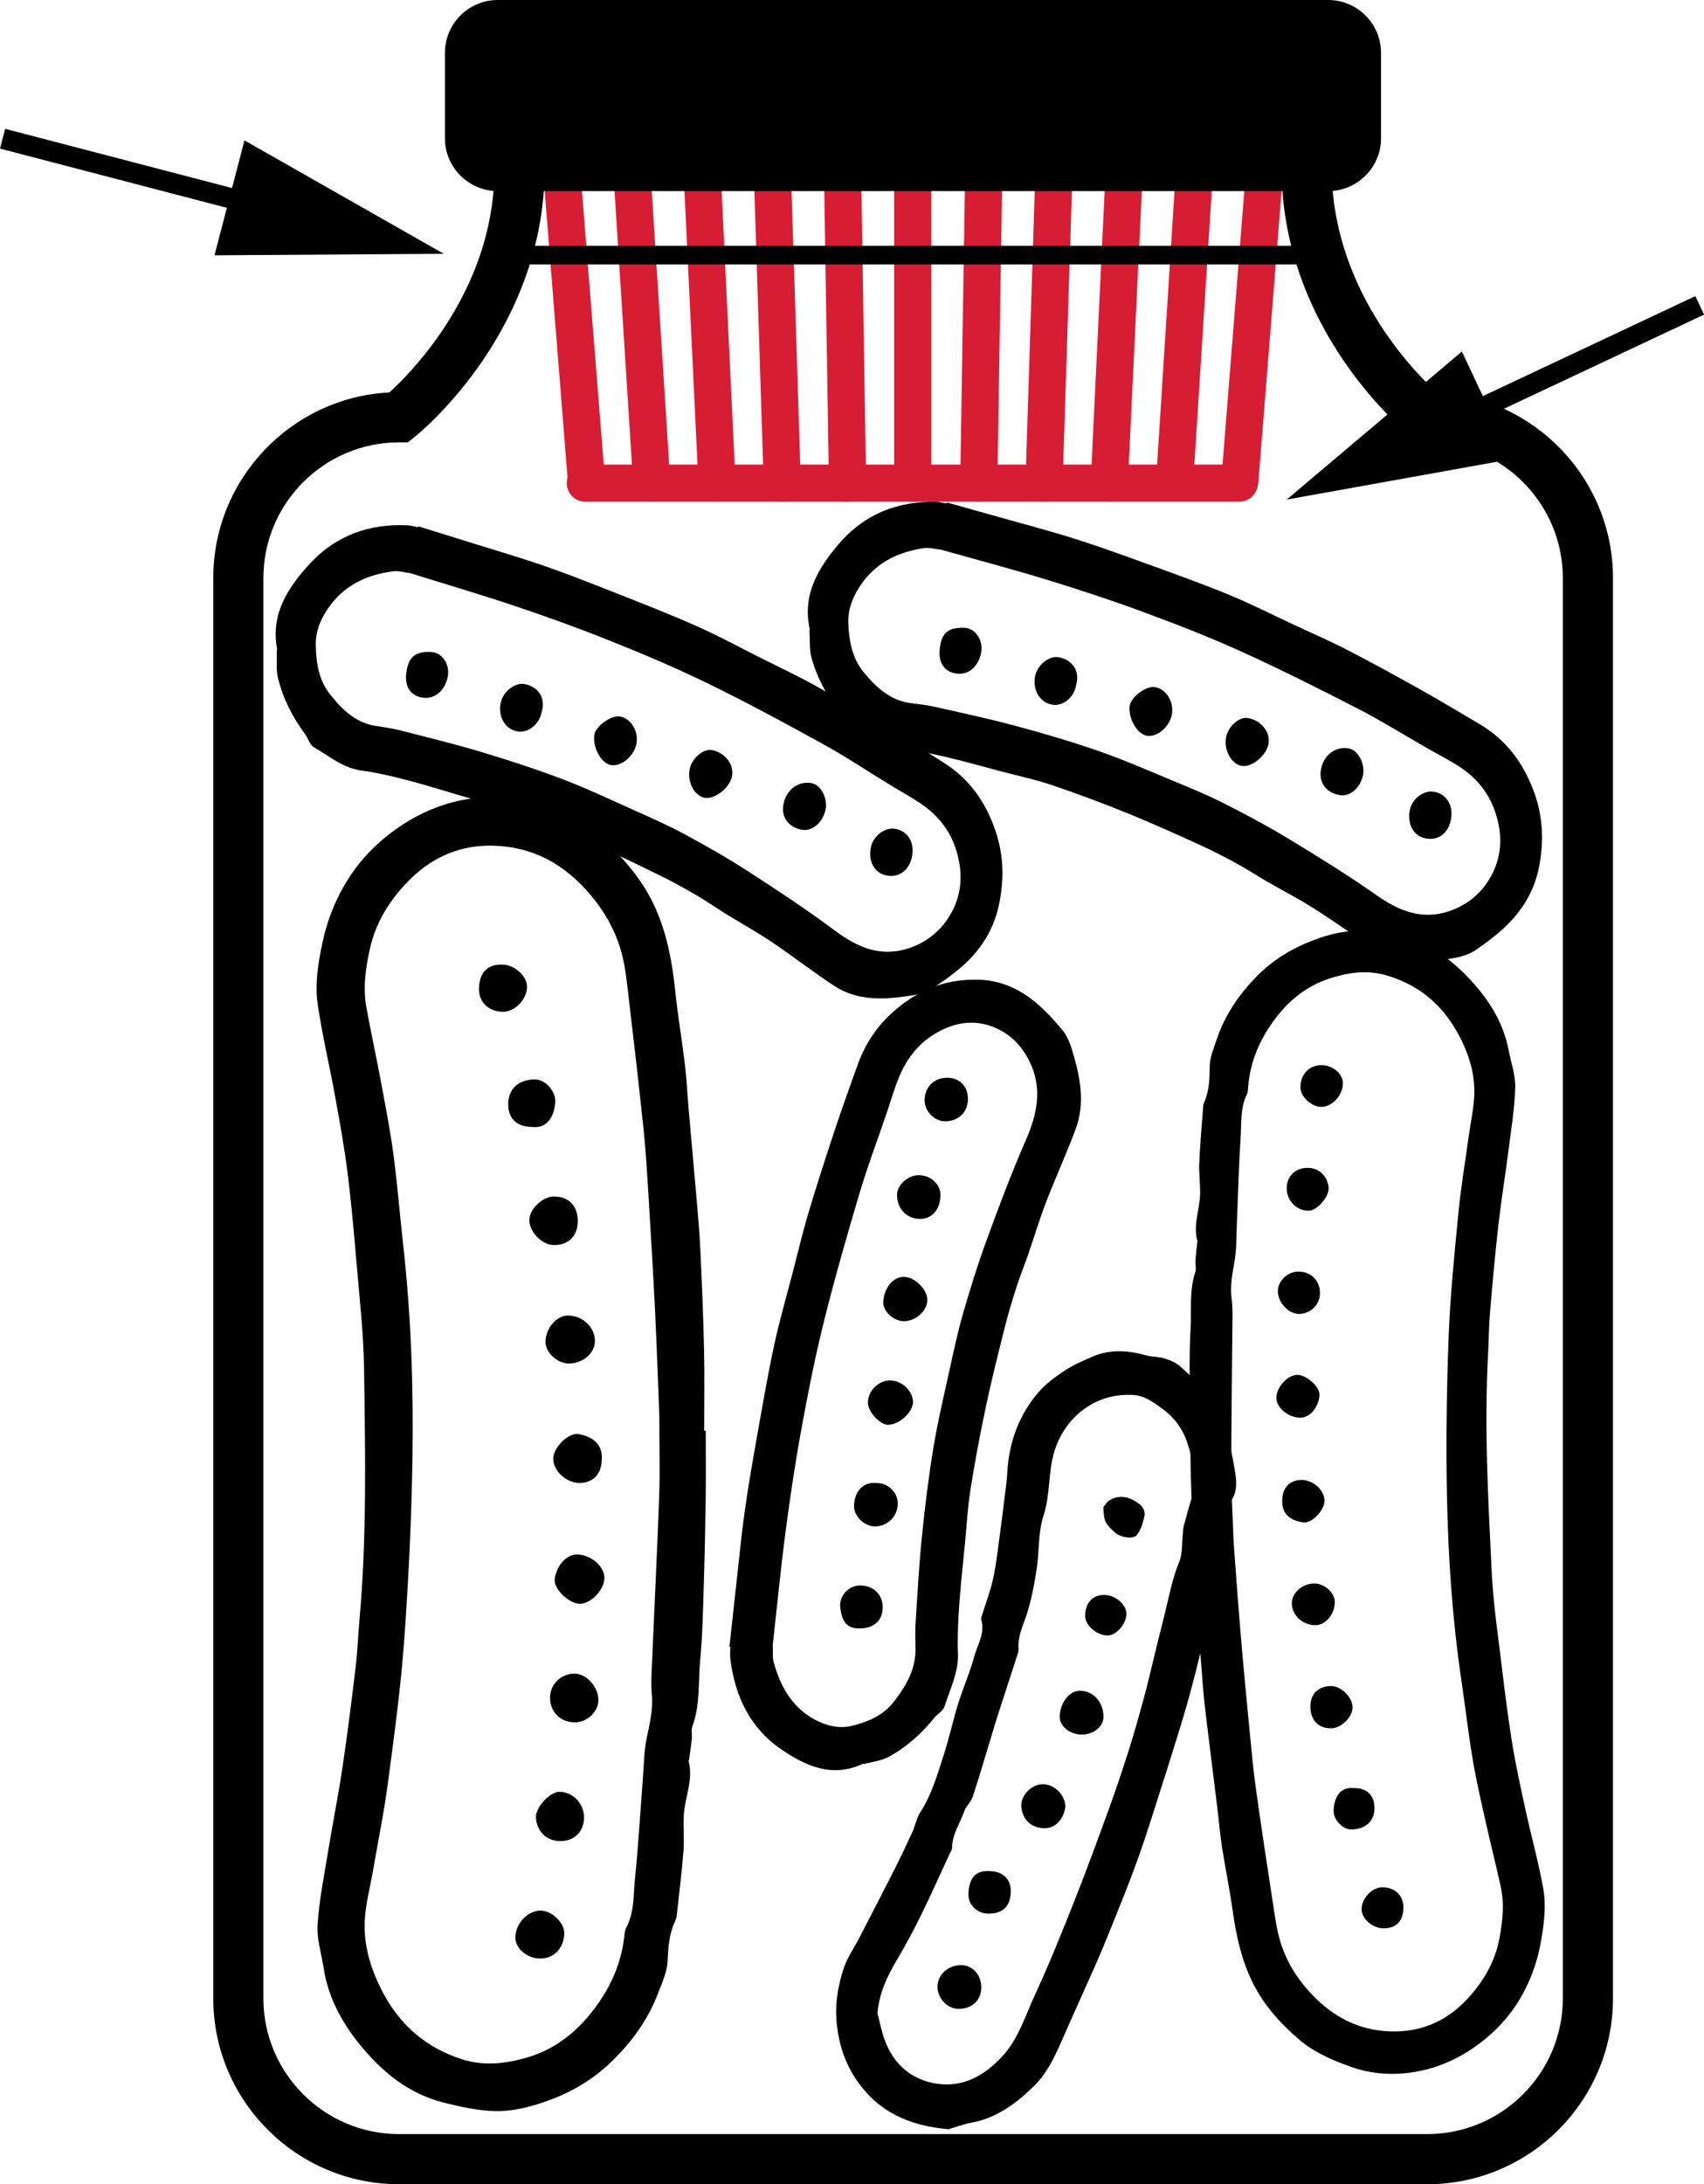 <?xml version="1.0" encoding="UTF-8"?><svg xmlns="http://www.w3.org/2000/svg" viewBox="0 0 917.48 1175.61"><defs><style>.e{fill:#d71d34;}.f{fill:none;}</style></defs><g id="a"/><g id="b"><g id="c"><g id="d"><g><path class="e" d="M667.22,270.04H315.15c-5.52,0-10-4.48-10-10s4.48-10,10-10h352.07c5.52,0,10,4.48,10,10s-4.48,10-10,10Z"/><path class="e" d="M491.46,270.04c-5.52,0-10-4.48-10-10V42.28c0-5.52,4.48-10,10-10s10,4.48,10,10v217.76c0,5.53-4.48,10-10,10Z"/><g><line class="f" x1="456.32" y1="260.03" x2="452.86" y2="42.3"/><path class="e" d="M456.32,270.03c-5.45,0-9.91-4.37-10-9.84l-3.46-217.73c-.09-5.52,4.32-10.07,9.84-10.16h.16c5.45,0,9.91,4.37,10,9.84l3.46,217.73c.09,5.52-4.32,10.07-9.84,10.16h-.16Z"/></g><g><line class="f" x1="421.18" y1="259.98" x2="414.26" y2="42.35"/><path class="e" d="M421.18,269.98c-5.38,0-9.82-4.27-9.99-9.68l-6.92-217.63c-.18-5.52,4.16-10.14,9.68-10.31,5.55-.16,10.14,4.16,10.31,9.68l6.92,217.63c.18,5.52-4.16,10.14-9.68,10.31h-.32Z"/></g><g><line class="f" x1="386.04" y1="259.89" x2="375.65" y2="42.43"/><path class="e" d="M386.03,269.89c-5.3,0-9.73-4.17-9.98-9.52l-10.38-217.46c-.26-5.52,4-10.2,9.51-10.46,5.55-.26,10.2,4,10.46,9.51l10.38,217.46c.26,5.52-4,10.2-9.51,10.46-.16,.01-.32,.01-.48,.01Z"/></g><g><line class="f" x1="350.9" y1="259.78" x2="337.05" y2="42.55"/><path class="e" d="M350.89,269.78c-5.23,0-9.63-4.07-9.97-9.36l-13.84-217.23c-.35-5.51,3.83-10.26,9.34-10.62,5.5-.34,10.26,3.83,10.62,9.34l13.84,217.23c.35,5.51-3.83,10.26-9.34,10.62-.22,.01-.44,.02-.65,.02Z"/></g><g><line class="f" x1="315.75" y1="258.88" x2="298.46" y2="41.94"/><path class="e" d="M315.74,268.88c-5.16,0-9.54-3.97-9.96-9.21l-17.29-216.94c-.44-5.51,3.67-10.32,9.17-10.76,5.5-.45,10.32,3.67,10.76,9.17l17.29,216.94c.44,5.51-3.67,10.32-9.17,10.76-.26,.03-.53,.04-.8,.04Z"/></g><g><line class="f" x1="527" y1="260.03" x2="530.46" y2="42.3"/><path class="e" d="M527,270.03h-.16c-5.52-.09-9.93-4.64-9.84-10.16l3.46-217.73c.09-5.47,4.55-9.84,10-9.84h.16c5.52,.09,9.93,4.64,9.84,10.16l-3.46,217.73c-.09,5.46-4.55,9.84-10,9.84Z"/></g><g><line class="f" x1="562.14" y1="259.98" x2="569.06" y2="42.35"/><path class="e" d="M562.14,269.98h-.32c-5.52-.18-9.85-4.79-9.68-10.31l6.92-217.63c.17-5.52,4.81-9.82,10.31-9.68,5.52,.18,9.85,4.79,9.68,10.31l-6.92,217.63c-.17,5.41-4.61,9.68-9.99,9.68Z"/></g><g><line class="f" x1="597.28" y1="259.89" x2="607.66" y2="42.43"/><path class="e" d="M597.28,269.89c-.16,0-.32,0-.48-.01-5.52-.26-9.78-4.95-9.51-10.46l10.38-217.46c.26-5.52,4.95-9.78,10.46-9.51,5.52,.26,9.78,4.95,9.51,10.46l-10.38,217.46c-.25,5.36-4.67,9.52-9.98,9.52Z"/></g><g><line class="f" x1="632.42" y1="259.78" x2="646.26" y2="42.55"/><path class="e" d="M632.43,269.78c-.21,0-.43-.01-.65-.02-5.51-.35-9.7-5.1-9.34-10.62l13.84-217.23c.35-5.51,5.11-9.69,10.62-9.34s9.7,5.1,9.34,10.62l-13.84,217.23c-.34,5.29-4.74,9.36-9.97,9.36Z"/></g><g><line class="f" x1="667.56" y1="258.88" x2="684.86" y2="41.94"/><path class="e" d="M667.58,268.88c-.27,0-.54-.01-.81-.03-5.5-.44-9.61-5.26-9.17-10.76l17.29-216.94c.44-5.5,5.25-9.61,10.76-9.17,5.5,.44,9.61,5.26,9.17,10.76l-17.29,216.94c-.41,5.23-4.79,9.2-9.95,9.2Z"/></g></g><g><path d="M379.99,770.03c0,12.13,.13,24.26-.03,36.38-.22,15.86-.55,31.72-1.05,47.57-.42,13.15-.66,26.34-1.9,39.43-1.13,11.91,.1,24.12-4.21,35.7-.76,2.04-.06,4.58-.3,6.86-.39,3.75-1,7.47-1.52,11.2-.04,.3-.24,.62-.17,.89,2.58,10.06-2.15,19.43-2.66,29.17-.33,6.37,.36,12.8-.15,19.14-.93,11.69-2.4,23.34-3.68,35-.1,.88-.4,1.78-.79,2.58-3.3,6.89-3.74,14.15-4.09,21.71-.27,5.83-3.03,11.64-5.17,17.28-5.53,14.56-14.7,26.87-25.79,37.41-9.32,8.86-20.31,15.46-32.66,19.99-9.68,3.55-19.49,6.16-29.54,5.88-9.08-.25-18.23-2.26-27.1-4.47-19.21-4.78-33.84-16.82-45.93-31.92-9.48-11.84-16.61-25.11-18.97-40.46-1.2-7.8-3.77-15.68-3.29-23.37,.82-13,3.43-25.91,5.54-38.81,2.51-15.33,5.57-30.56,7.87-45.92,2.68-17.92,4.92-35.9,7.07-53.89,1.02-8.49,1.32-17.06,2.08-25.58,4.02-44.97,3.11-90.06,2.47-135.1-.28-19.36-2.52-38.71-4.15-58.04-1.36-16.11-2.79-32.23-4.84-48.26-1.75-13.73-4.25-27.37-6.73-40.99-2.97-16.3-6.85-32.46-9.24-48.85-1.62-11.04,.23-22.2,2.56-33.18,2.72-12.84,7.67-24.9,14.74-35.66,7.55-11.49,17.55-20.95,29.37-28.48,13.42-8.55,28.07-13.36,43.6-14.19,10.75-.57,21.62,.9,32.11,5.04,11.45,4.52,22.48,9.64,31.54,17.92,11.49,10.5,21.45,22.27,27.95,36.85,6.43,14.42,9.07,29.52,10.69,45.03,1.37,13.16,3.63,26.22,5.19,39.36,.96,8.03,1.31,16.13,2.01,24.19,1.45,16.56,2.99,33.11,4.4,49.67,.73,8.52,1.48,17.04,1.87,25.58,.81,17.89,1.6,35.79,1.99,53.7,.32,14.54,.07,29.1,.07,43.64,.27,0,.56,0,.84,0Zm-24.99-8.06c-.6-14.97-1.29-35.83-2.31-56.67-1.02-20.99-2.31-41.96-3.6-62.93-.71-11.48-1.37-22.98-2.56-34.41-2.44-23.32-5.14-46.62-7.91-69.91-1.01-8.51-1.75-17.17-3.99-25.38-3.51-12.83-10.2-24.04-19.3-33.98-11.49-12.53-25.06-20.63-41.92-22.9-21.66-2.91-40.11,3.99-54.86,19.76-9.19,9.83-16.26,21.13-19.32,34.84-2.38,10.65-3.9,21.14-1.94,31.87,2.47,13.55,5.41,27.01,7.93,40.55,2.38,12.8,4.91,25.59,6.61,38.49,2.17,16.41,3.49,32.94,5.32,49.4,4.19,37.58,5.49,75.34,4.94,113.08-.48,32.94-2.07,65.91-4.44,98.77-1.85,25.63-5.35,51.17-8.73,76.67-2.13,16.09-5.4,32.02-8.17,48.03-1.51,8.74-3.87,17.44-4.34,26.24-.75,14.06,3.51,27.28,10.1,39.56,9.27,17.29,23.12,29.08,42,35.22,12.18,3.96,24.11,2.4,35.55-.96,13.42-3.94,24.6-12.1,33.66-23.25,9.96-12.27,16.54-25.77,18.39-41.54,.19-1.67,.27-3.5,1.03-4.92,4.45-8.31,3.85-17.57,4.75-26.44,1.81-17.77,2.82-35.62,4.22-53.44,.6-7.64,.62-15.43,2.21-22.87,1.64-7.67,3.4-15.14,2.62-23.06-.37-3.8-.28-7.67-.12-11.5,1.36-31.7,2.93-63.39,4.11-95.1,.45-12.44,.07-24.89,.07-43.22Z"/><path d="M314.47,978.27c-.02,7.43-5.18,12.66-12.68,12.65-8.51-.02-12.85-6.37-13.24-12.51-.35-5.59,7.51-13.97,12.51-14,7.38-.05,13.43,6.21,13.41,13.86Z"/><path d="M323.99,785.96c-.2,7.62-5.04,12.41-12.34,12.19-7.08-.21-13.92-6.77-13.78-13.22,.13-5.86,8.17-14.06,13.68-13.07,6.92,1.26,13.29,5.01,12.44,14.1Z"/><path d="M311.09,657.44c-.09,7.96-5.17,12.87-13.1,12.66-6.33-.16-13.1-7.22-13-13.55,.1-5.83,7.21-12.57,13.27-12.57,8.05,0,12.93,5.12,12.83,13.46Z"/><path d="M310.53,836.63c7.62,.06,15.07,6.47,14.9,12.82-.17,6.36-7.4,13.83-13.28,13.73-5.79-.1-14.12-7.88-13.46-13.26,.82-6.64,5.71-13.12,11.84-13.29Z"/><path d="M309.19,927c-7.76-.21-13.14-5.8-13.02-13.53,.11-7.22,6.21-12.93,13.51-12.66,6.48,.24,12.76,7.57,12.49,14.57-.24,6.3-6.39,11.8-12.98,11.62Z"/><path d="M290.65,1054.12c-6.99-.12-13.24-5.5-13.18-11.38,.07-7.5,6.87-14.62,13.78-14.42,6.11,.17,12.76,6.73,12.58,12.39-.26,8.02-5.68,13.53-13.18,13.41Z"/><path d="M306.23,733.88c-6.2-.05-12.57-5.98-12.52-11.66,.07-7.3,5.94-14.19,12.06-14.17,8.11,.03,14.77,6.48,14.54,14.07-.2,6.37-6.71,11.81-14.08,11.76Z"/><path d="M286.33,606.54c-8.09-.07-12.72-4.53-12.7-12.23,.02-8.31,5.65-13.44,14.61-13.32,5.34,.07,11.1,6.26,10.73,12.15-.47,7.26-4.07,14.55-12.64,13.4Z"/><path d="M257.9,531.6c.37-8.45,4.86-12.76,12.92-12.41,6.68,.28,13.21,6.5,12.96,12.33-.3,6.86-7.08,13.4-13.51,13.05-7.75-.42-12.69-5.6-12.37-12.97Z"/></g><g><path d="M642.19,823.09c-.37-10.55-.85-21.09-1.08-31.64-.3-13.8-.49-27.6-.54-41.4-.04-11.45-.23-22.93,.45-34.35,.62-10.39-.82-20.98,2.58-31.18,.6-1.79-.08-3.98,.05-5.97,.23-3.27,.64-6.53,.98-9.79,.03-.26,.19-.55,.12-.78-2.55-8.66,1.28-16.96,1.42-25.45,.1-5.55-.7-11.12-.46-16.65,.45-10.2,1.37-20.37,2.13-30.55,.06-.77,.3-1.56,.61-2.27,2.66-6.09,2.82-12.42,2.89-19,.06-5.08,2.28-10.22,3.97-15.19,4.36-12.84,11.96-23.82,21.28-33.33,7.83-7.99,17.19-14.07,27.79-18.39,8.31-3.38,16.76-5.96,25.51-6.03,7.9-.06,15.92,1.4,23.71,3.05,16.85,3.57,29.94,13.59,40.92,26.34,8.61,10.01,15.21,21.32,17.74,34.6,1.28,6.74,3.76,13.52,3.57,20.22-.31,11.33-2.19,22.63-3.63,33.92-1.71,13.4-3.91,26.75-5.44,40.17-1.78,15.66-3.18,31.37-4.51,47.08-.63,7.41-.63,14.87-1.03,22.31-2.13,39.23,.04,78.41,1.97,117.56,.83,16.83,3.37,33.59,5.38,50.35,1.67,13.97,3.41,27.94,5.68,41.82,1.94,11.88,4.53,23.67,7.1,35.44,3.08,14.09,6.95,28.02,9.53,42.19,1.74,9.55,.47,19.31-1.21,28.93-1.97,11.25-5.91,21.89-11.73,31.47-6.22,10.23-14.62,18.76-24.67,25.67-11.41,7.85-24,12.49-37.48,13.68-9.33,.83-18.83-.12-28.08-3.39-10.1-3.57-19.84-7.69-27.98-14.61-10.31-8.78-19.33-18.71-25.43-31.18-6.03-12.34-8.79-25.39-10.67-38.83-1.59-11.4-3.95-22.69-5.72-34.07-1.08-6.95-1.63-13.98-2.49-20.97-1.76-14.35-3.61-28.7-5.34-43.05-.89-7.39-1.81-14.78-2.4-22.19-1.25-15.54-2.48-31.08-3.37-46.64-.72-12.64-.94-25.3-1.39-37.95-.23,.03-.48,.04-.73,.05Zm21.99,6.24c.98,13,2.22,31.12,3.74,49.21,1.53,18.22,3.29,36.42,5.05,54.62,.97,9.96,1.89,19.94,3.28,29.85,2.83,20.21,5.89,40.39,9.01,60.55,1.14,7.37,2.04,14.88,4.25,21.94,3.45,11.05,9.6,20.6,17.82,28.95,10.37,10.54,22.42,17.17,37.16,18.62,18.93,1.87,34.76-4.71,47.1-18.87,7.69-8.83,13.49-18.88,15.74-30.89,1.75-9.33,2.74-18.5,.72-27.78-2.56-11.71-5.53-23.32-8.13-35.02-2.46-11.06-5.05-22.1-6.93-33.27-2.39-14.21-4.04-28.54-6.14-42.8-4.79-32.55-7.07-65.34-7.75-98.18-.59-28.66-.21-57.38,.85-86.03,.83-22.35,3.09-44.66,5.25-66.94,1.36-14.06,3.72-28.01,5.64-42.02,1.05-7.65,2.83-15.28,2.98-22.95,.23-12.25-3.88-23.61-9.99-34.09-8.59-14.75-20.99-24.57-37.6-29.33-10.72-3.07-21.04-1.34-30.89,1.93-11.55,3.84-21.02,11.28-28.56,21.26-8.29,10.97-13.6,22.92-14.72,36.69-.12,1.46-.13,3.06-.75,4.31-3.61,7.36-2.81,15.4-3.32,23.14-1.03,15.51-1.37,31.06-2.04,46.6-.29,6.67-.07,13.44-1.23,19.96-1.19,6.72-2.49,13.27-1.58,20.14,.44,3.29,.48,6.66,.46,9.99-.21,27.61-.62,55.22-.67,82.83-.03,10.83,.69,21.64,1.25,37.58Z"/><path d="M692.82,639.98c-.2-6.46,4.12-11.17,10.64-11.39,7.41-.25,11.37,5.15,11.9,10.47,.48,4.85-6.11,12.38-10.45,12.56-6.43,.27-11.88-4.98-12.09-11.64Z"/><path d="M690.41,807.51c-.06-6.64,4-10.94,10.36-10.98,6.16-.04,12.31,5.46,12.39,11.07,.07,5.1-6.68,12.48-11.5,11.78-6.06-.87-11.71-3.94-11.25-11.87Z"/><path d="M705.54,918.88c-.16-6.92,4.11-11.35,11.01-11.42,5.51-.05,11.61,5.88,11.72,11.39,.09,5.08-5.88,11.15-11.16,11.34-7,.24-11.4-4.06-11.57-11.31Z"/><path d="M700.56,763.03c-6.63,.19-13.3-5.16-13.35-10.69-.04-5.54,6.01-12.26,11.13-12.35,5.04-.09,12.52,6.42,12.11,11.12-.5,5.8-4.56,11.58-9.89,11.92Z"/><path d="M698.97,684.4c6.76-.05,11.6,4.64,11.74,11.36,.12,6.28-5.01,11.44-11.37,11.42-5.64-.01-11.32-6.19-11.3-12.28,.02-5.48,5.2-10.45,10.93-10.5Z"/><path d="M711.22,573.29c6.09-.11,11.68,4.38,11.81,9.49,.17,6.52-5.53,12.92-11.54,12.96-5.32,.04-11.3-5.46-11.31-10.39-.03-6.97,4.51-11.94,11.04-12.06Z"/><path d="M707.44,852.26c5.39-.15,11.12,4.81,11.25,9.75,.17,6.35-4.73,12.53-10.06,12.69-7.05,.22-13.04-5.18-13.07-11.79-.03-5.54,5.47-10.47,11.88-10.65Z"/><path d="M728.63,962.38c7.04-.19,11.2,3.55,11.42,10.25,.24,7.22-4.5,11.86-12.3,12.04-4.65,.1-9.85-5.1-9.7-10.23,.19-6.35,3.09-12.8,10.58-12.06Z"/><path d="M755.64,1026.67c-.07,7.36-3.83,11.24-10.86,11.19-5.82-.04-11.69-5.25-11.65-10.33,.05-5.97,5.75-11.87,11.35-11.76,6.76,.13,11.21,4.48,11.16,10.9Z"/></g><g><path d="M392.73,886.3c1.17-10.62,2.32-21.24,3.52-31.85,1.55-13.81,2.85-27.65,4.78-41.4,1.94-13.85,4.38-27.63,6.83-41.4,2.86-16.09,5.64-32.22,9.09-48.19,2.84-13.11,6.61-26.02,9.98-39.02,2.75-10.58,5.24-21.23,8.37-31.7,4.47-14.95,9.28-29.79,14.19-44.6,3.89-11.71,8.09-23.32,12.25-34.94,5.41-15.12,14.77-26.74,28.36-35.65,11.2-7.35,23-10.42,36-10.28,11.65,.13,21.91,4.45,30.78,11.66,5.42,4.41,10.26,9.65,14.78,15,2.42,2.87,4.16,6.61,5.28,10.25,4.42,14.33,7.69,28.94,2.18,43.66-4.94,13.2-10.82,26.05-15.9,39.2-3.48,9.02-6.23,18.32-9.39,27.47-2.16,6.25-4.66,12.39-6.67,18.69-2.32,7.24-4.49,14.54-6.34,21.91-3.54,14.12-7.09,28.25-10.1,42.49-3.09,14.63-5.85,29.35-8.19,44.11-1.5,9.46-2,19.08-2.92,28.63-1.08,11.19-2.36,22.37-3.14,33.59-.6,8.62-1,17.3-.68,25.93,.38,10.3-4.27,19.15-7.17,28.48-.77,2.48-3.9,4.16-5.71,6.4-6.9,8.51-14.97,15.72-24.55,20.9-3.89,2.1-8.67,2.56-13.05,3.75-.39,.11-.86-.02-1.22,.15-16.26,7.37-30.35,.92-43.35-7.93-16.85-11.47-24.96-28.57-27.49-48.53-.28-2.2-.04-4.47-.04-6.7-.16-.04-.32-.06-.48-.08Zm23.36-1.05c.16,3.53-.27,6.75,.54,9.62,3.58,12.66,9.64,23.78,21.59,30.38,6.32,3.49,13.36,5.37,20.49,3.63,8.77-2.15,16.9-5.58,22.8-13.27,6.59-8.58,11.71-17.48,11.43-28.73-.12-4.61-.23-9.24,.06-13.84,.99-15.32,1.83-30.67,3.38-45.94,1.62-15.94,3.54-31.87,6.15-47.67,2.36-14.27,5.72-28.38,8.83-42.52,2.21-10.08,4.35-20.2,7.21-30.1,3.79-13.11,7.84-26.18,12.52-38.98,6.64-18.14,13.42-36.26,21.15-53.95,6.25-14.31,9.26-28.17,1.95-42.87-3.65-7.33-9.04-13.19-16.14-16.81-12.05-6.15-24.01-4.41-35.27,2.59-9.04,5.62-15.08,13.89-18.99,23.64-2.58,6.45-4.5,13.16-6.75,19.75-4.72,13.83-9.92,27.51-14.08,41.51-6.82,22.96-13.46,46-19.25,69.23-4.79,19.21-8.65,38.67-12.2,58.16-3.38,18.51-6.16,37.15-8.6,55.81-2.65,20.21-4.6,40.52-6.82,60.36Z"/><path d="M472.06,798.21c6.03-.09,11.25,4.93,11.31,10.89,.07,6.92-5.32,12.38-12.27,12.44-5.7,.04-11.45-5.48-11.27-11.18,.26-8.04,5.36-13.01,12.23-12.15Z"/><path d="M495.04,656.04c-7.12-.2-12.19-5.75-12.05-13.17,.1-5.32,6.25-10.6,12.08-10.37,6.43,.26,11.45,5.12,11.31,10.95-.19,7.71-4.75,12.77-11.34,12.59Z"/><path d="M479.14,742.96c6.17-.08,12.27,5.49,12.44,11.35,.16,5.56-7.07,12.36-13.36,12.57-4.21,.14-10.73-6.84-10.89-11.66-.23-6.28,5.45-12.18,11.81-12.26Z"/><path d="M509.93,580.08c6.83-.01,11.31,4.64,11.24,11.66-.07,6.91-5.23,11.83-12.36,11.78-5.8-.04-11.04-5.5-10.97-11.43,.09-7.06,5.06-12,12.09-12.01Z"/><path d="M486.43,711.08c-5.44-.13-10.98-5.32-10.84-10.16,.21-7.56,5.3-13.81,11.16-13.71,5.94,.1,12.87,7.17,12.56,12.82-.32,5.88-6.53,11.21-12.88,11.05Z"/><path d="M463.75,876.39c-7.64,.47-10.43-3.26-11.34-11.35-.69-6.17,4.53-11.57,10.4-11.7,7.02-.16,12.21,4.52,12.43,11.18,.24,7.15-4.14,11.67-11.49,11.87Z"/></g><g><path d="M225.25,283.28c9.86,3.06,19.72,6.11,29.57,9.19,12.81,4.01,25.71,7.76,38.39,12.17,12.77,4.43,25.36,9.4,37.93,14.37,14.7,5.81,29.45,11.53,43.9,17.95,11.86,5.28,23.33,11.51,34.96,17.35,9.47,4.75,19.07,9.23,28.35,14.37,13.25,7.34,26.33,15.03,39.35,22.82,10.3,6.16,20.43,12.65,30.58,19.09,13.2,8.37,22.21,20.4,27.68,36.49,4.51,13.27,4.82,26.46,1.8,40.37-2.71,12.48-9.1,22.76-17.94,31.04-5.4,5.06-11.47,9.36-17.58,13.31-3.27,2.11-7.23,3.34-10.94,3.93-14.64,2.31-29.28,3.32-42.09-5.09-11.48-7.55-22.42-16.05-33.83-23.73-7.82-5.27-16.08-9.8-24.09-14.75-5.48-3.38-10.77-7.1-16.33-10.34-6.38-3.72-12.86-7.29-19.47-10.53-12.67-6.2-25.34-12.41-38.24-18.06-13.25-5.81-26.67-11.26-40.22-16.29-8.68-3.22-17.74-5.39-26.63-8.01-10.43-3.07-20.8-6.34-31.31-9.08-8.08-2.11-16.27-4.01-24.56-5.14-9.89-1.34-17.3-7.84-25.54-12.53-2.2-1.25-3.1-4.89-4.83-7.22-6.57-8.85-11.66-18.74-14.46-29.9-1.14-4.54-.52-9.74-.68-14.64-.01-.44,.21-.92,.13-1.33-3.41-18.7,5.86-32.72,17.19-45.17,14.67-16.13,32.77-21.93,52.35-21.24,2.16,.08,4.27,.72,6.4,1.1,.05-.16,.11-.33,.16-.5Zm-4.18,25.26c-3.4-.43-6.37-1.44-9.28-1.06-12.85,1.68-24.8,6.3-33.75,18-4.73,6.19-8.09,13.42-8.01,21.37,.1,9.77,1.56,19.08,7.58,26.73,6.71,8.53,14.05,15.54,24.84,17.15,4.42,.66,8.86,1.32,13.17,2.42,14.38,3.67,28.82,7.18,43.02,11.44,14.83,4.44,29.58,9.22,44.06,14.71,13.08,4.96,25.77,10.97,38.56,16.7,9.11,4.09,18.28,8.1,27.08,12.85,11.65,6.29,23.2,12.86,34.37,20.07,15.81,10.21,31.57,20.57,46.71,31.87,12.25,9.14,24.79,14.73,40.42,9.38,7.8-2.67,14.57-7.46,19.61-14.46,8.54-11.88,9.53-25.01,5.36-38.28-3.35-10.66-9.88-18.54-18.31-24.4-5.57-3.87-11.54-7.07-17.32-10.6-12.13-7.41-24.01-15.32-36.43-22.17-20.36-11.22-40.84-22.26-61.69-32.44-17.24-8.41-34.93-15.86-52.71-22.99-16.89-6.77-34.03-12.93-51.27-18.72-18.69-6.27-37.6-11.82-56.01-17.57Z"/><path d="M291.58,383.4c-1.25,6.49-7.2,11.23-12.89,10.28-6.61-1.1-10.62-7.81-9.13-15.28,1.22-6.12,7.76-11.35,13.16-10.19,7.6,1.64,11.2,7.96,8.86,15.19Z"/><path d="M421.95,432.24c1.78-7.6,8.19-12.1,15.23-10.69,5.05,1.02,8.72,8.52,7.2,14.73-1.68,6.86-7.42,11.42-12.95,10.27-7.31-1.52-11.12-7.28-9.48-14.31Z"/><path d="M342.65,400.38c-1.29,6.63-7.96,12.23-13.58,11.42-5.33-.77-10.21-9.69-9.01-16.48,.8-4.54,8.9-10.35,13.53-9.71,6.04,.85,10.4,7.94,9.06,14.77Z"/><path d="M491.02,461.13c-1.51,7.33-6.93,11.35-13.61,10.08-6.57-1.25-10.11-7.63-8.48-15.26,1.33-6.22,7.69-10.91,13.33-9.82,6.71,1.28,10.31,7.46,8.76,15Z"/><path d="M371.41,413.63c1.34-5.82,7.51-10.88,12.09-9.91,7.16,1.52,11.98,8.03,10.58,14.31-1.41,6.35-9.69,12.59-15,11.3-5.53-1.34-9.23-8.91-7.67-15.7Z"/><path d="M218.93,361.18c1.25-8.28,5.43-10.64,13.33-10.24,6.03,.3,10.02,6.82,8.84,13.15-1.41,7.56-7.02,12.33-13.42,11.44-6.87-.96-10.2-6.43-8.75-14.35Z"/></g><g><path d="M509.91,270.46c9.95,2.79,19.91,5.56,29.85,8.37,12.93,3.66,25.95,7.05,38.76,11.1,12.9,4.08,25.65,8.69,38.38,13.31,14.88,5.4,29.81,10.71,44.46,16.73,12.03,4.95,23.69,10.86,35.5,16.38,9.62,4.49,19.36,8.7,28.79,13.58,13.48,6.97,26.8,14.29,40.06,21.72,10.49,5.87,20.82,12.08,31.18,18.23,13.47,8,22.85,19.78,28.83,35.71,4.94,13.14,5.67,26.31,3.09,40.3-2.31,12.54-8.37,23-16.94,31.53-5.24,5.21-11.16,9.68-17.14,13.79-3.2,2.2-7.11,3.54-10.81,4.23-14.56,2.71-29.16,4.13-42.24-3.92-11.72-7.22-22.92-15.42-34.57-22.78-7.99-5.05-16.38-9.35-24.55-14.08-5.58-3.23-11-6.8-16.65-9.88-6.5-3.54-13.09-6.94-19.8-9.99-12.86-5.84-25.73-11.7-38.81-17-13.43-5.44-27.01-10.52-40.72-15.17-8.78-2.98-17.9-4.9-26.88-7.27-10.52-2.78-20.99-5.76-31.59-8.21-8.15-1.88-16.39-3.56-24.71-4.46-9.93-1.07-17.54-7.36-25.93-11.82-2.23-1.19-3.25-4.8-5.06-7.08-6.86-8.67-12.25-18.41-15.41-29.49-1.28-4.5-.83-9.72-1.15-14.61-.03-.44,.18-.93,.09-1.33-4.01-18.59,4.81-32.87,15.73-45.62,14.15-16.53,32.05-22.82,51.64-22.68,2.16,.02,4.29,.6,6.43,.92,.07-.17,.12-.34,.17-.51Zm-3.37,25.36c-3.41-.33-6.42-1.26-9.31-.8-12.8,2.04-24.58,6.98-33.15,18.92-4.53,6.31-7.65,13.63-7.32,21.58,.41,9.76,2.18,19.03,8.43,26.5,6.98,8.34,14.55,15.15,25.37,16.45,4.44,.54,8.9,1.08,13.24,2.06,14.49,3.27,29.03,6.38,43.37,10.25,14.96,4.03,29.87,8.4,44.51,13.49,13.23,4.59,26.11,10.25,39.07,15.63,9.24,3.84,18.53,7.59,27.48,12.1,11.85,5.97,23.6,12.22,34.99,19.11,16.13,9.76,32.22,19.69,47.71,30.56,12.54,8.8,25.25,14.03,40.7,8.26,7.71-2.88,14.33-7.86,19.13-14.99,8.16-12.11,8.72-25.26,4.13-38.41-3.69-10.56-10.47-18.26-19.09-23.88-5.69-3.71-11.76-6.75-17.65-10.12-12.36-7.08-24.49-14.65-37.12-21.15-20.71-10.66-41.54-21.12-62.71-30.72-17.5-7.93-35.43-14.88-53.42-21.52-17.1-6.3-34.43-11.98-51.85-17.3-18.84-5.76-37.93-10.79-56.51-16.02Z"/><path d="M579.42,368.69c-1.05,6.52-6.83,11.43-12.55,10.64-6.64-.92-10.87-7.52-9.61-15.02,1.03-6.15,7.4-11.56,12.82-10.55,7.64,1.43,11.45,7.64,9.34,14.93Z"/><path d="M711.29,413.9c1.53-7.65,7.8-12.32,14.88-11.1,5.08,.88,8.98,8.27,7.67,14.52-1.46,6.9-7.05,11.62-12.61,10.62-7.36-1.31-11.35-6.96-9.94-14.04Z"/><path d="M631.01,384.26c-1.08,6.67-7.56,12.45-13.21,11.79-5.35-.62-10.52-9.41-9.53-16.22,.66-4.56,8.56-10.59,13.21-10.08,6.06,.67,10.65,7.64,9.53,14.51Z"/><path d="M781.26,440.88c-1.27,7.37-6.57,11.54-13.28,10.45-6.61-1.07-10.35-7.34-8.97-15.02,1.13-6.25,7.34-11.12,13.01-10.19,6.75,1.1,10.55,7.17,9.24,14.76Z"/><path d="M660.18,396.7c1.15-5.85,7.15-11.08,11.76-10.24,7.2,1.32,12.23,7.7,11.04,14.01-1.21,6.39-9.28,12.85-14.64,11.71-5.56-1.18-9.5-8.65-8.16-15.48Z"/><path d="M506.09,348.49c.98-8.31,5.08-10.79,13-10.61,6.04,.14,10.23,6.54,9.25,12.9-1.17,7.59-6.62,12.52-13.04,11.8-6.9-.76-10.41-6.13-9.21-14.09Z"/></g><g><path d="M510.69,1146c-21.64-1.88-37.97-9.67-49.35-26.24-6.7-9.75-10.1-20.75-10.97-32.62-.71-9.63,1-18.92,3.95-27.87,1.89-5.72,5.55-10.83,8.35-16.25,6.23-12.05,12.47-24.1,18.6-36.2,3.43-6.78,6.72-13.64,9.89-20.56,1.61-3.52,2.26-7.58,4.31-10.77,6.11-9.5,9.2-20.18,12.6-30.72,2.96-9.19,5-18.69,7.87-27.92,2.65-8.55,6.35-16.79,8.66-25.42,1.7-6.35,5.93-12.36,3.74-19.55-.28-.92,.3-2.15,.63-3.19,1.82-5.87,4-11.66,5.43-17.62,1.4-5.87,2.19-11.9,3-17.9,1.59-11.67,3.05-23.35,4.48-35.04,.41-3.31,.46-6.67,.82-9.98,1.6-14.62,6.91-27.79,16.49-38.86,3.9-4.51,8.94-8.21,13.95-11.53,4.56-3.02,9.72-5.21,14.75-7.45,9.69-4.32,19.55-3.54,29.51-.76,3.15,.88,6.63,.62,9.73,1.61,3.06,.98,6.32,2.36,8.63,4.5,5.42,5.03,11.13,10.08,15.21,16.14,4.85,7.2,9.66,14.74,11.03,23.76,.91,5.97,2.38,11.85,3.18,17.83,.67,4.95,.87,10-2.41,14.39-.65,.87-1.29,1.9-1.48,2.94-1.25,7.05-3.22,14.11-3.34,21.2-.22,12.55-4.08,24.26-6.71,36.27-2.13,9.73-4.37,19.43-6.81,29.09-2.37,9.39-4.85,18.76-7.66,28.02-5.07,16.7-10.36,33.33-15.68,49.94-3.12,9.75-6.28,19.49-9.82,29.09-4.01,10.89-8.39,21.64-12.71,32.4-2.84,7.08-5.76,14.13-8.83,21.11-6.1,13.84-12.41,27.59-18.47,41.45-3.8,8.7-7.95,17.11-14.9,23.83-9.51,9.2-19.81,16.86-33.24,19.34-4.82,.93-9.46,2.69-12.43,3.54Zm-38.24-62.43c1.32,4.93,2.24,10,4.03,14.75,4.85,12.89,14.34,21.03,27.74,23.14,14.36,2.26,25.93-4.43,35.43-14.67,8.6-9.28,12.24-21.49,17.41-32.67,7.71-16.65,14.56-33.73,21.34-50.79,6.47-16.3,12.5-32.79,18.5-49.27,3.81-10.47,7.37-21.04,10.74-31.67,2.94-9.27,5.57-18.64,8.14-28.02,1.91-6.96,3.51-14.01,5.24-21.02,1.9-7.7,3.73-15.42,5.7-23.1,2.55-9.93,4.23-20.05,8.22-29.66,1.81-4.36,1.34-9.68,1.9-14.56,.19-1.65,.13-3.36,.57-4.93,1.57-5.72,3.06-11.49,5.03-17.08,3.25-9.2-.32-17.8-2.75-26.13-2.19-7.55-6.52-14.24-13.45-19.36-4.97-3.67-9.9-7.3-15.75-7.7-20.6-1.41-37.2,11.87-42.83,30.5-3.39,11.22-2.08,23.12-5.82,34.52-2.96,9.02-2.19,19.22-3.69,28.79-1.29,8.25-2.8,16.57-5.4,24.47-1.96,5.95-4.79,11.53-4.34,18.03,.08,1.08-.19,2.24-.53,3.29-3.63,11.23-7.32,22.44-10.95,33.68-1.15,3.57-2.17,7.18-3.27,10.77-3.27,10.72-6.39,21.5-9.91,32.14-.93,2.8-3.61,5.02-4.56,7.82-2.22,6.5-6.5,12.31-6.55,19.57-.01,1.29-.97,2.59-1.55,3.85-5.08,10.96-10,22.01-15.33,32.84-3.98,8.08-8.23,16.06-12.85,23.79-5.26,8.85-9.55,17.89-10.46,28.68Z"/><path d="M517.31,1057.69c6.17-.06,10.91,4.94,11.03,11.66,.14,7.11-4.81,11.9-12.27,11.87-5.87-.02-11.19-5.52-11.31-11.71-.12-6.46,5.49-11.75,12.55-11.82Z"/><path d="M582.38,933.59c-6.39-.05-11.94-4.6-11.81-9.68,.2-7.37,5.13-13.82,10.65-13.91,7.39-.13,13.03,6.11,12.91,14.27-.07,5.1-5.45,9.37-11.75,9.32Z"/><path d="M573.59,972.46c-.52,5.15-4.31,11.67-11.35,11.52-8.19-.18-12.01-5.82-12.33-11.95-.31-5.77,5.6-11.65,11.3-11.74,6.43-.11,12.38,5.74,12.38,12.17Z"/><path d="M532.94,1007.09c6.83,0,11.33,4.25,11.28,10.65-.06,8.14-4.07,12.22-11.99,12.22-6.23,0-11.24-4.86-10.8-11.27,.51-7.38,3.32-12.17,11.51-11.6Z"/><path d="M594.07,811.15c.62-.7,1.75-2.75,3.47-3.75,5.98-3.46,11.53-1.33,16.4,2.49,1.42,1.12,2.7,3.87,2.36,5.52-.76,3.75-1.85,7.86-4.17,10.72-2.15,2.65-9.1,1.23-11.9-1.38-5.44-5.08-5.82-5.82-6.16-13.6Z"/><path d="M594.8,858.46c5.95,.13,11.81,5.27,11.7,10.27-.12,5.52-5.54,11.58-10.27,11.5-5.85-.1-11.99-5.5-11.95-10.51,.05-7.14,4.03-11.4,10.52-11.26Z"/></g><rect x="263.48" y="132.3" width="450.71" height="10"/><path d="M768.43,1175.61H214.88c-55.17,0-100.05-44.88-100.05-100.05V311.13c0-53.43,42.09-97.21,94.85-99.92,5.36-4.88,16.6-15.96,27.59-32.03,19.81-28.98,29.56-59.8,28.98-91.58-.14-7.45,5.8-13.61,13.25-13.74h.25c7.34,0,13.36,5.88,13.49,13.25,1.63,89.87-67.03,145.7-69.95,148.03l-3.69,2.95h-4.73c-40.28,0-73.05,32.77-73.05,73.05v764.43c0,40.28,32.77,73.05,73.05,73.05H768.42c40.28,0,73.05-32.77,73.05-73.05V311.14c0-40.28-32.77-73.05-73.05-73.05h-4.73l-3.69-2.95c-2.92-2.33-71.58-58.16-69.95-148.03,.13-7.37,6.15-13.25,13.49-13.25h.25c7.46,.14,13.39,6.29,13.25,13.74-1.21,66.36,43.94,112.14,56.56,123.62,52.77,2.71,94.87,46.49,94.87,99.92v764.43c.02,55.16-44.87,100.04-100.04,100.04Z"/><g><path d="M715.13,102.35H268.01c-15.44,0-27.95-12.51-27.95-27.95V28.45c0-15.44,12.51-27.95,27.95-27.95h447.12c15.44,0,27.95,12.51,27.95,27.95v45.95c0,15.43-12.51,27.95-27.95,27.95Z"/><path d="M715.13,102.85H268.01c-15.69,0-28.45-12.76-28.45-28.45V28.45c0-15.69,12.76-28.45,28.45-28.45h447.12c15.69,0,28.45,12.76,28.45,28.45v45.95c0,15.69-12.76,28.45-28.45,28.45ZM268.01,1c-15.13,0-27.45,12.31-27.45,27.45v45.95c0,15.13,12.31,27.45,27.45,27.45h447.12c15.13,0,27.45-12.31,27.45-27.45V28.45c0-15.13-12.31-27.45-27.45-27.45H268.01Z"/></g><g><rect x="70.21" y="17.23" width="11" height="153.63" transform="translate(-34.4 143.56) rotate(-75.37)"/><polygon points="115.49 137.41 238.95 136.6 131.63 75.57 115.49 137.41"/></g><g><rect x="768.81" y="191.49" width="153.64" height="11" transform="translate(-3.41 378.71) rotate(-25.19)"/><polygon points="787.12 189.2 692.81 268.88 814.32 247.03 787.12 189.2"/></g></g></g></g></svg>